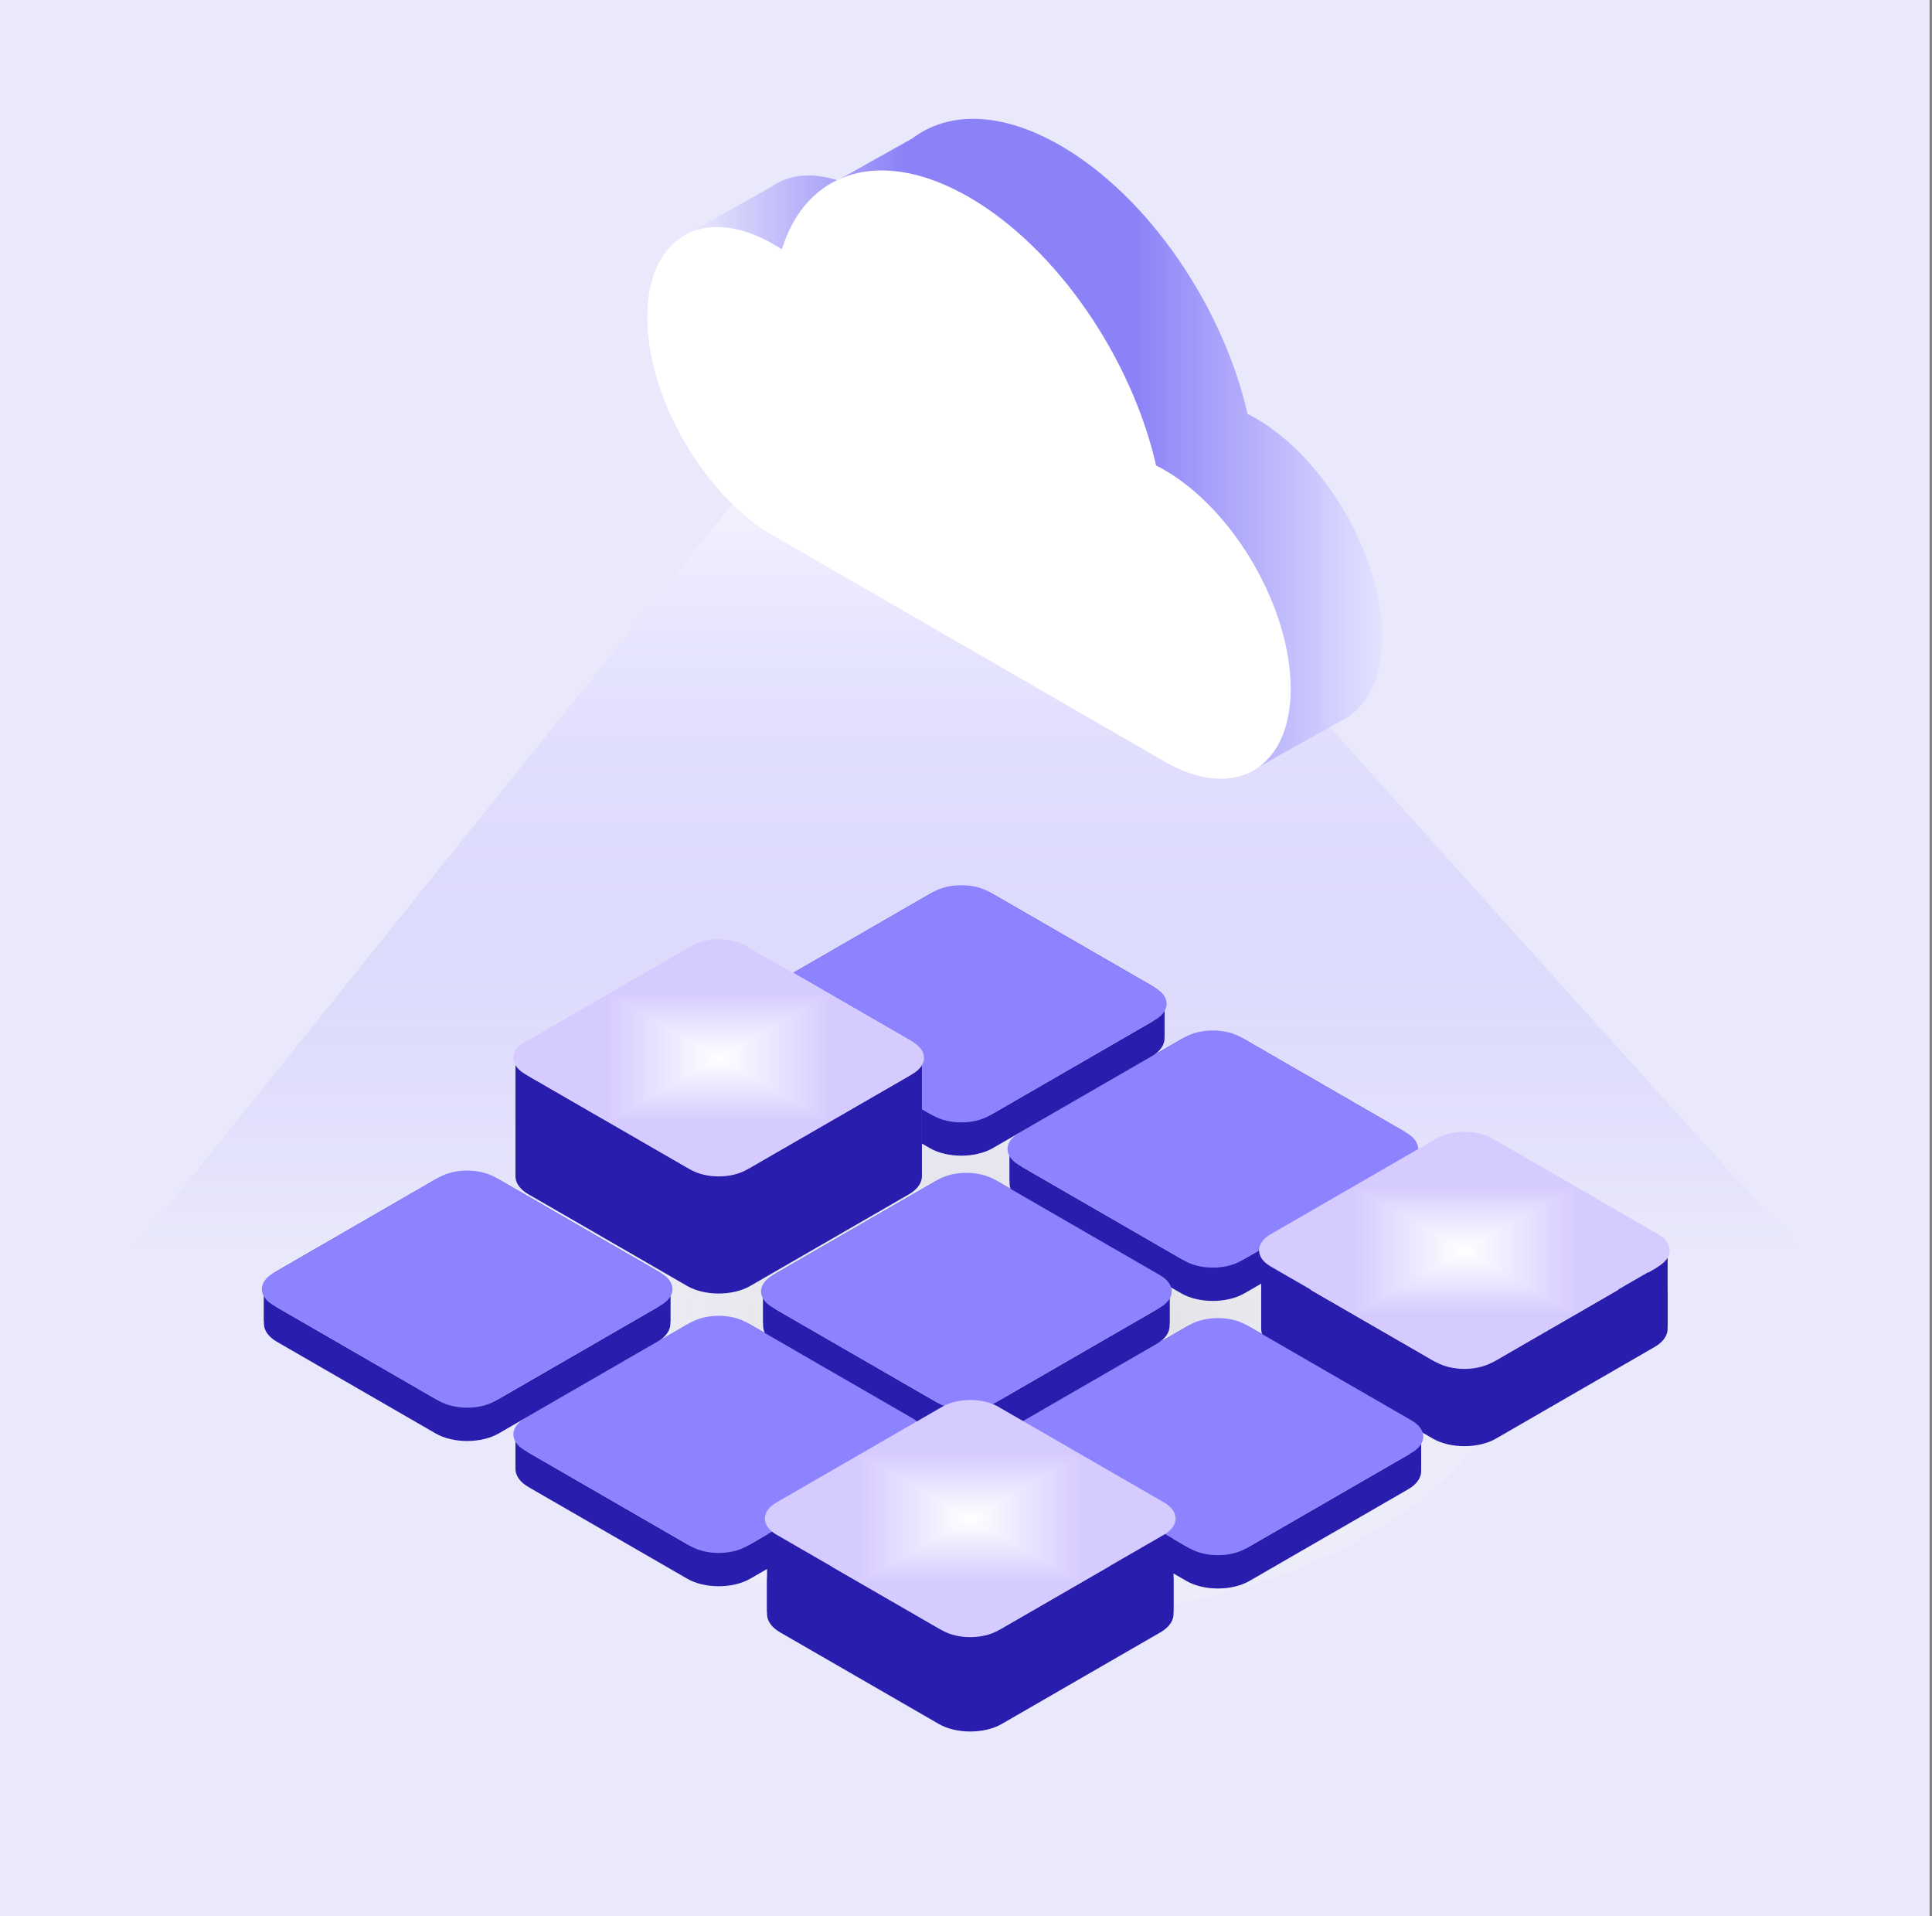 <svg width="484" height="480" viewBox="0 0 484 480" fill="none" xmlns="http://www.w3.org/2000/svg">
<rect x="0" y="0" width="484" height="480" fill="#808080" stroke="none"/>
<rect width="483.342" height="480" fill="#EAE9FB"/>
<rect width="483.342" height="480" fill="url(#paint0_linear_4985_9921)" fill-opacity="0.7"/>
<rect width="483.342" height="480" fill="#EAE9FB"/>
<path d="M21.07 328.353L186.361 122.618L248.811 87.528C265.516 105.405 332.523 182.758 465.069 328.353C323.693 511.227 110.163 404.55 21.07 328.353Z" fill="url(#paint1_linear_4985_9921)"/>
<circle cx="104.023" cy="104.023" r="104.023" transform="matrix(0.866 -0.5 0.866 0.5 72.754 332.316)" fill="url(#paint2_radial_4985_9921)"/>
<path fill-rule="evenodd" clip-rule="evenodd" d="M66.122 323.109C66.032 321.397 67.118 319.668 69.382 318.361L109.152 295.4C113.504 292.887 120.561 292.887 124.913 295.4L164.684 318.361C166.773 319.567 167.859 321.133 167.942 322.714V331.359C167.859 329.778 166.773 328.212 164.684 327.006L124.913 304.045C120.561 301.532 113.504 301.532 109.152 304.045L69.382 327.006C67.118 328.313 66.032 330.042 66.122 331.754V323.109Z" fill="#291DAE"/>
<path fill-rule="evenodd" clip-rule="evenodd" d="M167.941 322.714C168.032 324.426 166.945 326.155 164.682 327.461L124.912 350.423C120.56 352.936 113.503 352.935 109.15 350.423L69.38 327.461C67.291 326.255 66.205 324.689 66.121 323.109V331.754C66.205 333.334 67.291 334.9 69.38 336.106L109.15 359.068C113.503 361.58 120.56 361.58 124.912 359.068L164.682 336.106C166.945 334.8 168.032 333.071 167.941 331.359V322.714Z" fill="#291DAE"/>
<path fill-rule="evenodd" clip-rule="evenodd" d="M189.915 251.637C189.825 249.925 190.911 248.196 193.175 246.89L232.945 223.928C237.297 221.416 244.354 221.415 248.706 223.928L288.477 246.89C290.566 248.096 291.652 249.662 291.735 251.242V259.887C291.652 258.307 290.566 256.741 288.477 255.535L248.706 232.573C244.354 230.06 237.297 230.061 232.945 232.573L193.175 255.535C190.911 256.841 189.825 258.57 189.915 260.282V251.637Z" fill="#291DAE"/>
<path fill-rule="evenodd" clip-rule="evenodd" d="M291.734 251.242C291.825 252.954 290.738 254.683 288.475 255.99L248.705 278.951C244.352 281.464 237.296 281.464 232.943 278.951L193.173 255.99C191.084 254.783 189.998 253.218 189.914 251.637V260.282C189.998 261.862 191.084 263.428 193.173 264.635L232.943 287.596C237.296 290.109 244.352 290.109 248.705 287.596L288.475 264.635C290.738 263.328 291.825 261.599 291.734 259.887V251.242Z" fill="#291DAE"/>
<path fill-rule="evenodd" clip-rule="evenodd" d="M252.931 288.021C252.84 286.309 253.927 284.58 256.19 283.273L295.96 260.312C300.313 257.799 307.369 257.799 311.722 260.312L351.492 283.273C353.581 284.479 354.667 286.045 354.751 287.626V296.27C354.667 294.69 353.581 293.124 351.492 291.918L311.722 268.957C307.369 266.444 300.313 266.444 295.96 268.957L256.19 291.918C253.927 293.225 252.84 294.954 252.931 296.666V288.021Z" fill="#291DAE"/>
<path fill-rule="evenodd" clip-rule="evenodd" d="M354.75 287.625C354.84 289.337 353.754 291.066 351.49 292.373L311.72 315.334C307.368 317.847 300.311 317.847 295.959 315.334L256.189 292.373C254.1 291.167 253.013 289.601 252.93 288.021V296.666C253.013 298.246 254.1 299.812 256.189 301.018L295.959 323.979C300.311 326.492 307.368 326.492 311.72 323.979L351.49 301.018C353.754 299.711 354.84 297.982 354.75 296.27V287.625Z" fill="#291DAE"/>
<path fill-rule="evenodd" clip-rule="evenodd" d="M315.951 324.405C315.86 322.693 316.946 320.964 319.21 319.657L358.98 296.696C363.332 294.183 370.389 294.183 374.741 296.696L414.512 319.657C416.601 320.863 417.687 322.429 417.771 324.009V332.654C417.687 331.074 416.601 329.508 414.512 328.302L374.741 305.34C370.389 302.828 363.332 302.828 358.98 305.34L319.21 328.302C316.946 329.609 315.86 331.337 315.951 333.049V324.405Z" fill="#291DAE"/>
<path fill-rule="evenodd" clip-rule="evenodd" d="M417.769 313.085C417.86 314.797 416.773 316.526 414.51 317.832L374.74 340.794C370.387 343.307 363.331 343.307 358.978 340.794L319.208 317.832C317.119 316.626 316.033 315.06 315.949 313.48V333.049C316.033 334.63 317.119 336.195 319.208 337.402L358.978 360.363C363.331 362.876 370.387 362.876 374.74 360.363L414.51 337.402C416.773 336.095 417.86 334.366 417.769 332.654V313.085Z" fill="#291DAE"/>
<path fill-rule="evenodd" clip-rule="evenodd" d="M191.185 323.671C191.094 321.959 192.181 320.231 194.444 318.924L234.214 295.963C238.566 293.45 245.623 293.45 249.976 295.963L289.746 318.924C291.835 320.13 292.921 321.696 293.005 323.276V331.921C292.921 330.341 291.835 328.775 289.746 327.569L249.976 304.607C245.623 302.094 238.566 302.095 234.214 304.607L194.444 327.569C192.181 328.876 191.094 330.604 191.185 332.316V323.671Z" fill="#291DAE"/>
<path fill-rule="evenodd" clip-rule="evenodd" d="M293.003 323.276C293.094 324.988 292.007 326.717 289.744 328.023L249.974 350.985C245.622 353.498 238.565 353.498 234.213 350.985L194.443 328.024C192.354 326.817 191.267 325.251 191.184 323.671V332.316C191.267 333.896 192.354 335.462 194.443 336.668L234.213 359.63C238.565 362.143 245.622 362.143 249.974 359.63L289.744 336.668C292.007 335.362 293.094 333.633 293.003 331.921V323.276Z" fill="#291DAE"/>
<path fill-rule="evenodd" clip-rule="evenodd" d="M254.197 360.055C254.106 358.343 255.192 356.614 257.456 355.307L297.226 332.346C301.578 329.833 308.635 329.833 312.987 332.346L352.758 355.307C354.847 356.514 355.933 358.08 356.017 359.66V368.305C355.933 366.725 354.847 365.159 352.758 363.952L312.987 340.991C308.635 338.478 301.578 338.478 297.226 340.991L257.456 363.952C255.192 365.259 254.106 366.988 254.197 368.7V360.055Z" fill="#291DAE"/>
<path fill-rule="evenodd" clip-rule="evenodd" d="M356.023 359.66C356.114 361.372 355.027 363.101 352.764 364.407L312.994 387.369C308.641 389.882 301.585 389.882 297.232 387.369L257.462 364.407C255.373 363.201 254.287 361.635 254.203 360.055V368.7C254.287 370.28 255.373 371.846 257.462 373.052L297.232 396.014C301.585 398.527 308.641 398.527 312.994 396.014L352.764 373.052C355.027 371.746 356.114 370.017 356.023 368.305V359.66Z" fill="#291DAE"/>
<path fill-rule="evenodd" clip-rule="evenodd" d="M129.142 359.492C129.051 357.78 130.138 356.052 132.401 354.745L172.171 331.784C176.523 329.271 183.58 329.271 187.933 331.784L227.703 354.745C229.792 355.951 230.878 357.517 230.962 359.097V367.742C230.878 366.162 229.792 364.596 227.703 363.39L187.933 340.428C183.58 337.916 176.523 337.916 172.171 340.428L132.401 363.39C130.138 364.697 129.051 366.425 129.142 368.137V359.492Z" fill="#291DAE"/>
<path fill-rule="evenodd" clip-rule="evenodd" d="M230.96 359.097C231.051 360.809 229.964 362.538 227.701 363.845L187.931 386.806C183.579 389.319 176.522 389.319 172.17 386.806L132.4 363.845C130.311 362.639 129.224 361.073 129.141 359.492V368.137C129.224 369.718 130.311 371.283 132.4 372.49L172.17 395.451C176.522 397.964 183.579 397.964 187.931 395.451L227.701 372.489C229.964 371.183 231.051 369.454 230.96 367.742V359.097Z" fill="#291DAE"/>
<path fill-rule="evenodd" clip-rule="evenodd" d="M192.158 395.876C192.067 394.164 193.153 392.435 195.417 391.128L235.187 368.167C239.539 365.654 246.596 365.654 250.948 368.167L290.719 391.128C292.808 392.335 293.894 393.901 293.978 395.481V404.126C293.894 402.546 292.808 400.98 290.719 399.773L250.948 376.812C246.596 374.299 239.539 374.299 235.187 376.812L195.417 399.773C193.153 401.08 192.067 402.809 192.158 404.521V395.876Z" fill="#291DAE"/>
<path fill-rule="evenodd" clip-rule="evenodd" d="M293.98 380.186C294.071 381.898 292.984 383.627 290.721 384.933L250.951 407.895C246.598 410.408 239.542 410.408 235.189 407.895L195.419 384.933C193.33 383.727 192.244 382.161 192.16 380.581V404.521C192.244 406.101 193.33 407.667 195.419 408.873L235.189 431.835C239.542 434.348 246.598 434.348 250.951 431.835L290.721 408.873C292.984 407.567 294.071 405.838 293.98 404.126V380.186Z" fill="#291DAE"/>
<path d="M68.483 326.943C64.626 324.716 64.626 321.106 68.483 318.88L110.049 294.881C113.905 292.655 120.158 292.655 124.014 294.881L165.581 318.88C169.437 321.106 169.437 324.716 165.581 326.943L124.014 350.941C120.158 353.168 113.905 353.168 110.049 350.941L68.483 326.943Z" fill="#8D83FF"/>
<path d="M192.275 255.471C188.419 253.245 188.419 249.635 192.275 247.408L233.842 223.41C237.698 221.183 243.95 221.183 247.807 223.41L289.373 247.408C293.23 249.635 293.23 253.245 289.373 255.471L247.807 279.469C243.95 281.696 237.698 281.696 233.842 279.469L192.275 255.471Z" fill="#8D83FF"/>
<path d="M255.293 291.855C251.437 289.628 251.437 286.018 255.293 283.792L296.86 259.793C300.716 257.567 306.969 257.567 310.825 259.793L352.392 283.792C356.248 286.018 356.248 289.628 352.392 291.855L310.825 315.853C306.969 318.08 300.716 318.08 296.86 315.853L255.293 291.855Z" fill="#8D83FF"/>
<path d="M193.545 327.505C189.689 325.279 189.689 321.669 193.545 319.442L235.111 295.444C238.968 293.217 245.22 293.217 249.077 295.444L290.643 319.442C294.499 321.669 294.499 325.279 290.643 327.505L249.077 351.504C245.22 353.73 238.968 353.73 235.111 351.504L193.545 327.505Z" fill="#8D83FF"/>
<path d="M256.563 363.889C252.707 361.662 252.707 358.053 256.563 355.826L298.13 331.828C301.986 329.601 308.239 329.601 312.095 331.828L353.661 355.826C357.518 358.053 357.518 361.662 353.661 363.889L312.095 387.887C308.239 390.114 301.986 390.114 298.13 387.887L256.563 363.889Z" fill="#8D83FF"/>
<path d="M131.501 363.326C127.645 361.1 127.645 357.49 131.501 355.264L173.067 331.265C176.924 329.039 183.176 329.039 187.033 331.265L228.599 355.264C232.455 357.49 232.455 361.1 228.599 363.326L187.033 387.325C183.176 389.551 176.924 389.551 173.067 387.325L131.501 363.326Z" fill="#8D83FF"/>
<g clip-path="url(#paint3_diamond_4985_9921_clip_path)" data-figma-skip-parse="true"><g transform="matrix(-0.028 -0.016 0.028 -0.016 366.86 313.197)"><rect x="0" y="0" width="1012.57" height="1012.57" fill="url(#paint3_diamond_4985_9921)" opacity="1" shape-rendering="crispEdges"/><rect x="0" y="0" width="1012.57" height="1012.57" transform="scale(1 -1)" fill="url(#paint3_diamond_4985_9921)" opacity="1" shape-rendering="crispEdges"/><rect x="0" y="0" width="1012.57" height="1012.57" transform="scale(-1 1)" fill="url(#paint3_diamond_4985_9921)" opacity="1" shape-rendering="crispEdges"/><rect x="0" y="0" width="1012.57" height="1012.57" transform="scale(-1)" fill="url(#paint3_diamond_4985_9921)" opacity="1" shape-rendering="crispEdges"/></g></g><path d="M318.311 317.229C314.454 315.002 314.454 311.392 318.311 309.166L359.877 285.167C363.734 282.941 369.986 282.941 373.842 285.167L415.409 309.166C419.265 311.392 419.265 315.002 415.409 317.229L373.842 341.227C369.986 343.453 363.734 343.453 359.877 341.227L318.311 317.229Z" data-figma-gradient-fill="{&#34;type&#34;:&#34;GRADIENT_DIAMOND&#34;,&#34;stops&#34;:[{&#34;color&#34;:{&#34;r&#34;:1.0,&#34;g&#34;:1.0,&#34;b&#34;:1.0,&#34;a&#34;:1.0},&#34;position&#34;:0.0},{&#34;color&#34;:{&#34;r&#34;:0.83969122171401978,&#34;g&#34;:0.79557919502258301,&#34;b&#34;:1.0,&#34;a&#34;:1.0},&#34;position&#34;:1.0}],&#34;stopsVar&#34;:[{&#34;color&#34;:{&#34;r&#34;:1.0,&#34;g&#34;:1.0,&#34;b&#34;:1.0,&#34;a&#34;:1.0},&#34;position&#34;:0.0},{&#34;color&#34;:{&#34;r&#34;:0.83969122171401978,&#34;g&#34;:0.79557919502258301,&#34;b&#34;:1.0,&#34;a&#34;:1.0},&#34;position&#34;:1.0}],&#34;transform&#34;:{&#34;m00&#34;:-55.531623840332031,&#34;m01&#34;:55.531620025634766,&#34;m02&#34;:366.85974121093750,&#34;m10&#34;:-32.061199188232422,&#34;m11&#34;:-32.061195373535156,&#34;m12&#34;:345.25833129882812},&#34;opacity&#34;:1.0,&#34;blendMode&#34;:&#34;NORMAL&#34;,&#34;visible&#34;:true}"/>
<g clip-path="url(#paint4_diamond_4985_9921_clip_path)" data-figma-skip-parse="true"><g transform="matrix(-0.028 -0.016 0.028 -0.016 243.067 380.384)"><rect x="0" y="0" width="1012.57" height="1012.57" fill="url(#paint4_diamond_4985_9921)" opacity="1" shape-rendering="crispEdges"/><rect x="0" y="0" width="1012.57" height="1012.57" transform="scale(1 -1)" fill="url(#paint4_diamond_4985_9921)" opacity="1" shape-rendering="crispEdges"/><rect x="0" y="0" width="1012.57" height="1012.57" transform="scale(-1 1)" fill="url(#paint4_diamond_4985_9921)" opacity="1" shape-rendering="crispEdges"/><rect x="0" y="0" width="1012.57" height="1012.57" transform="scale(-1)" fill="url(#paint4_diamond_4985_9921)" opacity="1" shape-rendering="crispEdges"/></g></g><path d="M194.518 384.415C190.661 382.189 190.661 378.579 194.518 376.352L236.084 352.354C239.941 350.127 246.193 350.127 250.049 352.354L291.616 376.352C295.472 378.579 295.472 382.189 291.616 384.415L250.049 408.413C246.193 410.64 239.941 410.64 236.084 408.413L194.518 384.415Z" data-figma-gradient-fill="{&#34;type&#34;:&#34;GRADIENT_DIAMOND&#34;,&#34;stops&#34;:[{&#34;color&#34;:{&#34;r&#34;:1.0,&#34;g&#34;:1.0,&#34;b&#34;:1.0,&#34;a&#34;:1.0},&#34;position&#34;:0.0},{&#34;color&#34;:{&#34;r&#34;:0.83969122171401978,&#34;g&#34;:0.79557919502258301,&#34;b&#34;:1.0,&#34;a&#34;:1.0},&#34;position&#34;:1.0}],&#34;stopsVar&#34;:[{&#34;color&#34;:{&#34;r&#34;:1.0,&#34;g&#34;:1.0,&#34;b&#34;:1.0,&#34;a&#34;:1.0},&#34;position&#34;:0.0},{&#34;color&#34;:{&#34;r&#34;:0.83969122171401978,&#34;g&#34;:0.79557919502258301,&#34;b&#34;:1.0,&#34;a&#34;:1.0},&#34;position&#34;:1.0}],&#34;transform&#34;:{&#34;m00&#34;:-55.531623840332031,&#34;m01&#34;:55.531620025634766,&#34;m02&#34;:243.06678771972656,&#34;m10&#34;:-32.061199188232422,&#34;m11&#34;:-32.061195373535156,&#34;m12&#34;:412.44485473632812},&#34;opacity&#34;:1.0,&#34;blendMode&#34;:&#34;NORMAL&#34;,&#34;visible&#34;:true}"/>
<path fill-rule="evenodd" clip-rule="evenodd" d="M129.138 265.177C129.048 263.465 130.134 261.736 132.397 260.429L172.167 237.468C176.52 234.955 183.576 234.955 187.929 237.468L227.699 260.429C229.788 261.636 230.874 263.202 230.958 264.782V294.416C230.874 292.835 229.788 291.27 227.699 290.063L187.929 267.102C183.576 264.589 176.52 264.589 172.167 267.102L132.397 290.063C130.134 291.37 129.048 293.099 129.138 294.811V265.177Z" fill="white"/>
<path fill-rule="evenodd" clip-rule="evenodd" d="M230.957 264.782C231.047 266.494 229.961 268.223 227.698 269.529L187.927 292.491C183.575 295.004 176.518 295.004 172.166 292.491L132.396 269.529C130.307 268.323 129.22 266.757 129.137 265.177V294.811C129.22 296.391 130.307 297.957 132.396 299.163L172.166 322.125C176.518 324.638 183.575 324.638 187.927 322.125L227.698 299.163C229.961 297.857 231.047 296.128 230.957 294.416V264.782Z" fill="#291DAE"/>
<g clip-path="url(#paint5_diamond_4985_9921_clip_path)" data-figma-skip-parse="true"><g transform="matrix(-0.028 -0.016 0.028 -0.016 180.047 264.979)"><rect x="0" y="0" width="1012.57" height="1012.57" fill="url(#paint5_diamond_4985_9921)" opacity="1" shape-rendering="crispEdges"/><rect x="0" y="0" width="1012.57" height="1012.57" transform="scale(1 -1)" fill="url(#paint5_diamond_4985_9921)" opacity="1" shape-rendering="crispEdges"/><rect x="0" y="0" width="1012.57" height="1012.57" transform="scale(-1 1)" fill="url(#paint5_diamond_4985_9921)" opacity="1" shape-rendering="crispEdges"/><rect x="0" y="0" width="1012.57" height="1012.57" transform="scale(-1)" fill="url(#paint5_diamond_4985_9921)" opacity="1" shape-rendering="crispEdges"/></g></g><path d="M131.498 269.011C127.642 266.784 127.642 263.174 131.498 260.948L173.065 236.95C176.921 234.723 183.173 234.723 187.03 236.95L228.596 260.948C232.453 263.174 232.453 266.784 228.596 269.011L187.03 293.009C183.173 295.236 176.921 295.236 173.065 293.009L131.498 269.011Z" data-figma-gradient-fill="{&#34;type&#34;:&#34;GRADIENT_DIAMOND&#34;,&#34;stops&#34;:[{&#34;color&#34;:{&#34;r&#34;:1.0,&#34;g&#34;:1.0,&#34;b&#34;:1.0,&#34;a&#34;:1.0},&#34;position&#34;:0.0},{&#34;color&#34;:{&#34;r&#34;:0.83969122171401978,&#34;g&#34;:0.79557919502258301,&#34;b&#34;:1.0,&#34;a&#34;:1.0},&#34;position&#34;:1.0}],&#34;stopsVar&#34;:[{&#34;color&#34;:{&#34;r&#34;:1.0,&#34;g&#34;:1.0,&#34;b&#34;:1.0,&#34;a&#34;:1.0},&#34;position&#34;:0.0},{&#34;color&#34;:{&#34;r&#34;:0.83969122171401978,&#34;g&#34;:0.79557919502258301,&#34;b&#34;:1.0,&#34;a&#34;:1.0},&#34;position&#34;:1.0}],&#34;transform&#34;:{&#34;m00&#34;:-55.531623840332031,&#34;m01&#34;:55.531620025634766,&#34;m02&#34;:180.04725646972656,&#34;m10&#34;:-32.061199188232422,&#34;m11&#34;:-32.061195373535156,&#34;m12&#34;:297.04055786132812},&#34;opacity&#34;:1.0,&#34;blendMode&#34;:&#34;NORMAL&#34;,&#34;visible&#34;:true}"/>
<path d="M346.244 159.568C346.244 139.404 332.089 114.888 314.628 104.805C313.926 104.4 313.23 104.027 312.54 103.681C306.456 76.93 287.768 49.22 265.658 36.455C250.823 27.892 237.53 27.832 228.551 34.678L210.74 44.651L211.028 45.58C203.875 42.943 197.557 43.566 192.947 46.952L172.824 58.255L178.108 62.505L180.51 64.415L185.28 62.435C185.143 63.735 185.071 65.095 185.071 66.515C185.071 86.679 199.226 111.195 216.687 121.278L305.444 172.521L303.282 182.143L305.755 187.089L315.633 191.929L335.609 180.743C342.131 177.817 346.244 170.435 346.244 159.568Z" fill="url(#paint6_linear_4985_9921)"/>
<path d="M291.72 117.73C291.017 117.324 290.321 116.952 289.631 116.606C283.547 89.854 264.859 62.144 242.749 49.38C220.638 36.615 201.951 42.745 195.866 62.472C195.176 62.022 194.48 61.59 193.778 61.184C176.317 51.103 162.16 59.274 162.16 79.438C162.16 99.601 176.315 124.119 193.778 134.2L291.722 190.748C309.183 200.828 323.34 192.656 323.34 172.494C323.335 152.329 309.181 127.811 291.72 117.73Z" fill="white"/>
<defs>
<clipPath id="paint3_diamond_4985_9921_clip_path"><path d="M318.311 317.229C314.454 315.002 314.454 311.392 318.311 309.166L359.877 285.167C363.734 282.941 369.986 282.941 373.842 285.167L415.409 309.166C419.265 311.392 419.265 315.002 415.409 317.229L373.842 341.227C369.986 343.453 363.734 343.453 359.877 341.227L318.311 317.229Z"/></clipPath><clipPath id="paint4_diamond_4985_9921_clip_path"><path d="M194.518 384.415C190.661 382.189 190.661 378.579 194.518 376.352L236.084 352.354C239.941 350.127 246.193 350.127 250.049 352.354L291.616 376.352C295.472 378.579 295.472 382.189 291.616 384.415L250.049 408.413C246.193 410.64 239.941 410.64 236.084 408.413L194.518 384.415Z"/></clipPath><clipPath id="paint5_diamond_4985_9921_clip_path"><path d="M131.498 269.011C127.642 266.784 127.642 263.174 131.498 260.948L173.065 236.95C176.921 234.723 183.173 234.723 187.03 236.95L228.596 260.948C232.453 263.174 232.453 266.784 228.596 269.011L187.03 293.009C183.173 295.236 176.921 295.236 173.065 293.009L131.498 269.011Z"/></clipPath><linearGradient id="paint0_linear_4985_9921" x1="497.785" y1="-586.197" x2="135.129" y2="712.095" gradientUnits="userSpaceOnUse">
<stop offset="0.334" stop-color="white" stop-opacity="0"/>
<stop offset="1" stop-color="white"/>
</linearGradient>
<linearGradient id="paint1_linear_4985_9921" x1="243.07" y1="98.88" x2="243.07" y2="313.133" gradientUnits="userSpaceOnUse">
<stop stop-color="white"/>
<stop offset="1" stop-color="#A79FFF" stop-opacity="0"/>
</linearGradient>
<radialGradient id="paint2_radial_4985_9921" cx="0" cy="0" r="1" gradientUnits="userSpaceOnUse" gradientTransform="translate(104.023 104.023) rotate(90) scale(135.856)">
<stop stop-color="#D9D9D9"/>
<stop offset="1" stop-color="white" stop-opacity="0"/>
</radialGradient>
<linearGradient id="paint3_diamond_4985_9921" x1="0" y1="0" x2="500" y2="500" gradientUnits="userSpaceOnUse">
<stop stop-color="white"/>
<stop offset="1" stop-color="#D6CBFF"/>
</linearGradient>
<linearGradient id="paint4_diamond_4985_9921" x1="0" y1="0" x2="500" y2="500" gradientUnits="userSpaceOnUse">
<stop stop-color="white"/>
<stop offset="1" stop-color="#D6CBFF"/>
</linearGradient>
<linearGradient id="paint5_diamond_4985_9921" x1="0" y1="0" x2="500" y2="500" gradientUnits="userSpaceOnUse">
<stop stop-color="white"/>
<stop offset="1" stop-color="#D6CBFF"/>
</linearGradient>
<linearGradient id="paint6_linear_4985_9921" x1="172.824" y1="110.848" x2="346.244" y2="110.848" gradientUnits="userSpaceOnUse">
<stop stop-color="#8C82F8" stop-opacity="0"/>
<stop offset="0.309" stop-color="#8C82F8"/>
<stop offset="0.643" stop-color="#8C82F8"/>
<stop offset="1" stop-color="#E4E2FF"/>
</linearGradient>
</defs>
</svg>
